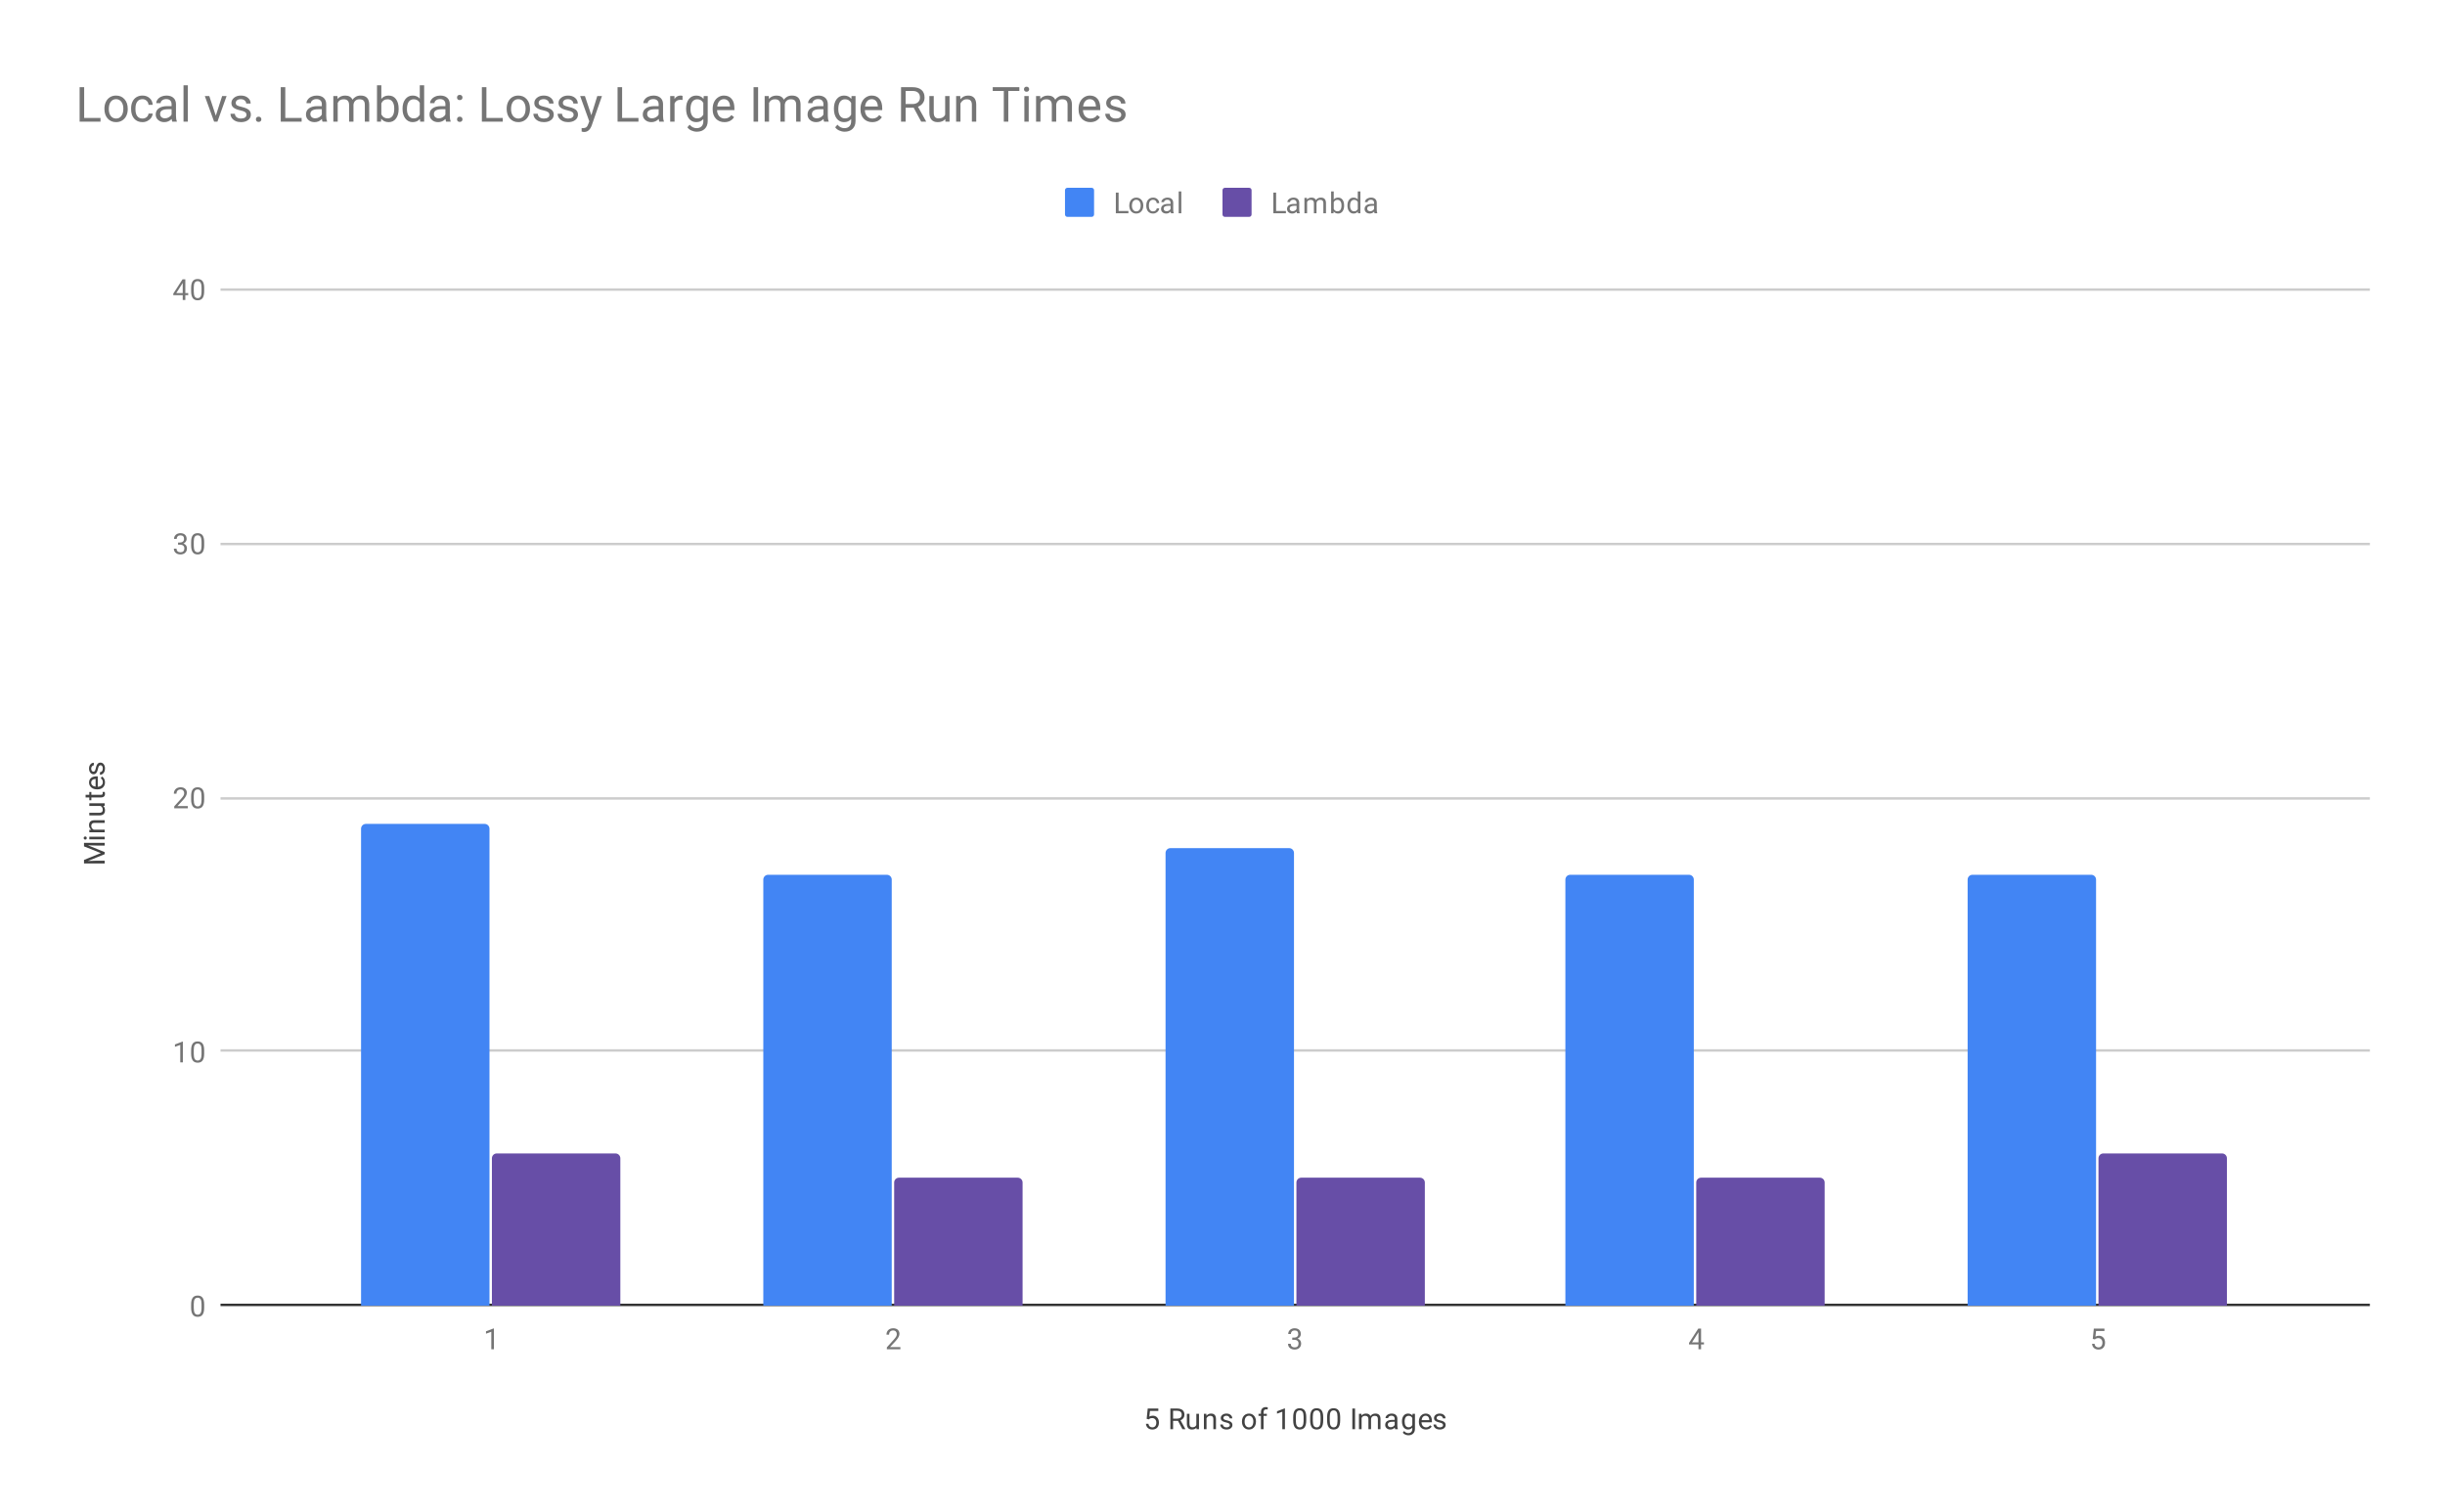 <?xml version="1.0"?>
<svg version="1.1" viewBox="0.0 0.0 1009.0 624.0" fill="none" stroke="none" stroke-linecap="square" stroke-miterlimit="10" width="1009" height="624" xmlns:xlink="http://www.w3.org/1999/xlink" xmlns="http://www.w3.org/2000/svg"><path fill="#ffffff" d="M0 0L1009.0 0L1009.0 624.0L0 624.0L0 0Z" fill-rule="nonzero"></path><path stroke="#333333" stroke-width="1.0" stroke-linecap="butt" d="M91.5 538.5L977.5 538.5" fill-rule="nonzero"></path><path stroke="#cccccc" stroke-width="1.0" stroke-linecap="butt" d="M91.5 433.5L977.5 433.5" fill-rule="nonzero"></path><path stroke="#cccccc" stroke-width="1.0" stroke-linecap="butt" d="M91.5 329.5L977.5 329.5" fill-rule="nonzero"></path><path stroke="#cccccc" stroke-width="1.0" stroke-linecap="butt" d="M91.5 224.5L977.5 224.5" fill-rule="nonzero"></path><path stroke="#cccccc" stroke-width="1.0" stroke-linecap="butt" d="M91.5 119.5L977.5 119.5" fill-rule="nonzero"></path><clipPath id="id_0"><path d="M91.2 119.3L977.8 119.3L977.8 538.8L91.2 538.8L91.2 119.3Z" clip-rule="nonzero"></path></clipPath><path stroke="#000000" stroke-width="0.0" stroke-linecap="butt" stroke-opacity="0.0" clip-path="url(#id_0)" d="M202.0 539.0L149.0 539.0L149.0 342.0C149.0 340.895 149.895 340.0 151.0 340.0L200.0 340.0C201.105 340.0 202.0 340.895 202.0 342.0Z" fill-rule="nonzero"></path><path fill="#4285f4" clip-path="url(#id_0)" d="M202.0 539.0L149.0 539.0L149.0 342.0C149.0 340.895 149.895 340.0 151.0 340.0L200.0 340.0C201.105 340.0 202.0 340.895 202.0 342.0Z" fill-rule="nonzero"></path><path stroke="#000000" stroke-width="0.0" stroke-linecap="butt" stroke-opacity="0.0" clip-path="url(#id_0)" d="M368.0 539.0L315.0 539.0L315.0 363.0C315.0 361.895 315.895 361.0 317.0 361.0L366.0 361.0C367.105 361.0 368.0 361.895 368.0 363.0Z" fill-rule="nonzero"></path><path fill="#4285f4" clip-path="url(#id_0)" d="M368.0 539.0L315.0 539.0L315.0 363.0C315.0 361.895 315.895 361.0 317.0 361.0L366.0 361.0C367.105 361.0 368.0 361.895 368.0 363.0Z" fill-rule="nonzero"></path><path stroke="#000000" stroke-width="0.0" stroke-linecap="butt" stroke-opacity="0.0" clip-path="url(#id_0)" d="M534.0 539.0L481.0 539.0L481.0 352.0C481.0 350.895 481.895 350.0 483.0 350.0L532.0 350.0C533.105 350.0 534.0 350.895 534.0 352.0Z" fill-rule="nonzero"></path><path fill="#4285f4" clip-path="url(#id_0)" d="M534.0 539.0L481.0 539.0L481.0 352.0C481.0 350.895 481.895 350.0 483.0 350.0L532.0 350.0C533.105 350.0 534.0 350.895 534.0 352.0Z" fill-rule="nonzero"></path><path stroke="#000000" stroke-width="0.0" stroke-linecap="butt" stroke-opacity="0.0" clip-path="url(#id_0)" d="M699.0 539.0L646.0 539.0L646.0 363.0C646.0 361.895 646.895 361.0 648.0 361.0L697.0 361.0C698.105 361.0 699.0 361.895 699.0 363.0Z" fill-rule="nonzero"></path><path fill="#4285f4" clip-path="url(#id_0)" d="M699.0 539.0L646.0 539.0L646.0 363.0C646.0 361.895 646.895 361.0 648.0 361.0L697.0 361.0C698.105 361.0 699.0 361.895 699.0 363.0Z" fill-rule="nonzero"></path><path stroke="#000000" stroke-width="0.0" stroke-linecap="butt" stroke-opacity="0.0" clip-path="url(#id_0)" d="M865.0 539.0L812.0 539.0L812.0 363.0C812.0 361.895 812.895 361.0 814.0 361.0L863.0 361.0C864.105 361.0 865.0 361.895 865.0 363.0Z" fill-rule="nonzero"></path><path fill="#4285f4" clip-path="url(#id_0)" d="M865.0 539.0L812.0 539.0L812.0 363.0C812.0 361.895 812.895 361.0 814.0 361.0L863.0 361.0C864.105 361.0 865.0 361.895 865.0 363.0Z" fill-rule="nonzero"></path><path stroke="#000000" stroke-width="0.0" stroke-linecap="butt" stroke-opacity="0.0" clip-path="url(#id_0)" d="M256.0 539.0L203.0 539.0L203.0 478.0C203.0 476.895 203.895 476.0 205.0 476.0L254.0 476.0C255.105 476.0 256.0 476.895 256.0 478.0Z" fill-rule="nonzero"></path><path fill="#674ea7" clip-path="url(#id_0)" d="M256.0 539.0L203.0 539.0L203.0 478.0C203.0 476.895 203.895 476.0 205.0 476.0L254.0 476.0C255.105 476.0 256.0 476.895 256.0 478.0Z" fill-rule="nonzero"></path><path stroke="#000000" stroke-width="0.0" stroke-linecap="butt" stroke-opacity="0.0" clip-path="url(#id_0)" d="M422.0 539.0L369.0 539.0L369.0 488.0C369.0 486.895 369.895 486.0 371.0 486.0L420.0 486.0C421.105 486.0 422.0 486.895 422.0 488.0Z" fill-rule="nonzero"></path><path fill="#674ea7" clip-path="url(#id_0)" d="M422.0 539.0L369.0 539.0L369.0 488.0C369.0 486.895 369.895 486.0 371.0 486.0L420.0 486.0C421.105 486.0 422.0 486.895 422.0 488.0Z" fill-rule="nonzero"></path><path stroke="#000000" stroke-width="0.0" stroke-linecap="butt" stroke-opacity="0.0" clip-path="url(#id_0)" d="M588.0 539.0L535.0 539.0L535.0 488.0C535.0 486.895 535.895 486.0 537.0 486.0L586.0 486.0C587.105 486.0 588.0 486.895 588.0 488.0Z" fill-rule="nonzero"></path><path fill="#674ea7" clip-path="url(#id_0)" d="M588.0 539.0L535.0 539.0L535.0 488.0C535.0 486.895 535.895 486.0 537.0 486.0L586.0 486.0C587.105 486.0 588.0 486.895 588.0 488.0Z" fill-rule="nonzero"></path><path stroke="#000000" stroke-width="0.0" stroke-linecap="butt" stroke-opacity="0.0" clip-path="url(#id_0)" d="M753.0 539.0L700.0 539.0L700.0 488.0C700.0 486.895 700.895 486.0 702.0 486.0L751.0 486.0C752.105 486.0 753.0 486.895 753.0 488.0Z" fill-rule="nonzero"></path><path fill="#674ea7" clip-path="url(#id_0)" d="M753.0 539.0L700.0 539.0L700.0 488.0C700.0 486.895 700.895 486.0 702.0 486.0L751.0 486.0C752.105 486.0 753.0 486.895 753.0 488.0Z" fill-rule="nonzero"></path><path stroke="#000000" stroke-width="0.0" stroke-linecap="butt" stroke-opacity="0.0" clip-path="url(#id_0)" d="M919.0 539.0L866.0 539.0L866.0 478.0C866.0 476.895 866.895 476.0 868.0 476.0L917.0 476.0C918.105 476.0 919.0 476.895 919.0 478.0Z" fill-rule="nonzero"></path><path fill="#674ea7" clip-path="url(#id_0)" d="M919.0 539.0L866.0 539.0L866.0 478.0C866.0 476.895 866.895 476.0 868.0 476.0L917.0 476.0C918.105 476.0 919.0 476.895 919.0 478.0Z" fill-rule="nonzero"></path><path fill="#424242" d="M473.203 585.519L473.641 581.269L478.016 581.269L478.016 582.269L474.562 582.269L474.297 584.597Q474.938 584.222 475.734 584.222Q476.891 584.222 477.578 585.003Q478.266 585.769 478.266 587.081Q478.266 588.394 477.547 589.159Q476.844 589.925 475.562 589.925Q474.438 589.925 473.719 589.3Q473.0 588.659 472.906 587.55L473.922 587.55Q474.031 588.284 474.453 588.659Q474.875 589.034 475.562 589.034Q476.312 589.034 476.75 588.519Q477.188 588.003 477.188 587.097Q477.188 586.237 476.719 585.722Q476.25 585.206 475.469 585.206Q474.766 585.206 474.359 585.503L474.078 585.737L473.203 585.519ZM486.125 586.347L484.109 586.347L484.109 589.8L482.984 589.8L482.984 581.269L485.812 581.269Q487.25 581.269 488.016 581.925Q488.797 582.581 488.797 583.831Q488.797 584.628 488.359 585.222Q487.938 585.816 487.172 586.112L489.172 589.722L489.172 589.8L487.969 589.8L486.125 586.347ZM484.109 585.425L485.844 585.425Q486.688 585.425 487.172 585.003Q487.672 584.566 487.672 583.831Q487.672 583.05 487.203 582.628Q486.734 582.206 485.844 582.191L484.109 582.191L484.109 585.425ZM493.734 589.175Q493.109 589.925 491.875 589.925Q490.859 589.925 490.328 589.331Q489.797 588.737 489.797 587.581L489.797 583.456L490.875 583.456L490.875 587.55Q490.875 589.003 492.047 589.003Q493.297 589.003 493.703 588.066L493.703 583.456L494.797 583.456L494.797 589.8L493.766 589.8L493.734 589.175ZM497.844 583.456L497.875 584.253Q498.609 583.347 499.781 583.347Q501.797 583.347 501.812 585.612L501.812 589.8L500.719 589.8L500.719 585.597Q500.719 584.925 500.406 584.597Q500.109 584.269 499.453 584.269Q498.922 584.269 498.516 584.55Q498.125 584.831 497.906 585.284L497.906 589.8L496.828 589.8L496.828 583.456L497.844 583.456ZM507.516 588.112Q507.516 587.675 507.172 587.441Q506.844 587.191 506.016 587.019Q505.203 586.847 504.719 586.597Q504.234 586.347 504.0 586.019Q503.781 585.675 503.781 585.206Q503.781 584.425 504.438 583.894Q505.094 583.347 506.125 583.347Q507.203 583.347 507.859 583.909Q508.531 584.456 508.531 585.316L507.453 585.316Q507.453 584.878 507.062 584.566Q506.688 584.237 506.125 584.237Q505.531 584.237 505.188 584.503Q504.859 584.753 504.859 585.159Q504.859 585.55 505.172 585.753Q505.484 585.956 506.297 586.144Q507.109 586.316 507.609 586.566Q508.109 586.816 508.344 587.175Q508.594 587.534 508.594 588.034Q508.594 588.894 507.906 589.409Q507.234 589.925 506.156 589.925Q505.391 589.925 504.797 589.659Q504.219 589.378 503.891 588.894Q503.562 588.409 503.562 587.847L504.641 587.847Q504.672 588.394 505.078 588.722Q505.484 589.034 506.156 589.034Q506.766 589.034 507.141 588.784Q507.516 588.534 507.516 588.112ZM512.531 586.566Q512.531 585.644 512.891 584.894Q513.266 584.144 513.922 583.753Q514.578 583.347 515.406 583.347Q516.703 583.347 517.5 584.237Q518.312 585.128 518.312 586.628L518.312 586.706Q518.312 587.628 517.953 588.362Q517.594 589.097 516.938 589.519Q516.281 589.925 515.422 589.925Q514.141 589.925 513.328 589.034Q512.531 588.128 512.531 586.644L512.531 586.566ZM513.625 586.706Q513.625 587.753 514.109 588.394Q514.609 589.034 515.422 589.034Q516.25 589.034 516.734 588.394Q517.219 587.737 517.219 586.566Q517.219 585.534 516.719 584.894Q516.234 584.237 515.406 584.237Q514.609 584.237 514.109 584.878Q513.625 585.503 513.625 586.706ZM520.359 589.8L520.359 584.3L519.359 584.3L519.359 583.456L520.359 583.456L520.359 582.816Q520.359 581.784 520.891 581.237Q521.438 580.675 522.438 580.675Q522.812 580.675 523.188 580.769L523.125 581.659Q522.844 581.597 522.547 581.597Q522.016 581.597 521.719 581.909Q521.438 582.222 521.438 582.784L521.438 583.456L522.797 583.456L522.797 584.3L521.438 584.3L521.438 589.8L520.359 589.8ZM530.266 589.8L529.188 589.8L529.188 582.581L527.0 583.378L527.0 582.394L530.109 581.222L530.266 581.222L530.266 589.8ZM539.062 586.159Q539.062 588.066 538.406 589.003Q537.766 589.925 536.375 589.925Q535.016 589.925 534.359 589.019Q533.703 588.112 533.672 586.3L533.672 584.862Q533.672 582.972 534.312 582.066Q534.969 581.144 536.359 581.144Q537.734 581.144 538.391 582.034Q539.047 582.909 539.062 584.753L539.062 586.159ZM537.969 584.675Q537.969 583.3 537.578 582.675Q537.203 582.034 536.359 582.034Q535.531 582.034 535.141 582.675Q534.766 583.3 534.766 584.597L534.766 586.331Q534.766 587.706 535.156 588.378Q535.562 589.034 536.375 589.034Q537.172 589.034 537.562 588.409Q537.953 587.784 537.969 586.456L537.969 584.675ZM546.062 586.159Q546.062 588.066 545.406 589.003Q544.766 589.925 543.375 589.925Q542.016 589.925 541.359 589.019Q540.703 588.112 540.672 586.3L540.672 584.862Q540.672 582.972 541.312 582.066Q541.969 581.144 543.359 581.144Q544.734 581.144 545.391 582.034Q546.047 582.909 546.062 584.753L546.062 586.159ZM544.969 584.675Q544.969 583.3 544.578 582.675Q544.203 582.034 543.359 582.034Q542.531 582.034 542.141 582.675Q541.766 583.3 541.766 584.597L541.766 586.331Q541.766 587.706 542.156 588.378Q542.562 589.034 543.375 589.034Q544.172 589.034 544.562 588.409Q544.953 587.784 544.969 586.456L544.969 584.675ZM553.062 586.159Q553.062 588.066 552.406 589.003Q551.766 589.925 550.375 589.925Q549.016 589.925 548.359 589.019Q547.703 588.112 547.672 586.3L547.672 584.862Q547.672 582.972 548.312 582.066Q548.969 581.144 550.359 581.144Q551.734 581.144 552.391 582.034Q553.047 582.909 553.062 584.753L553.062 586.159ZM551.969 584.675Q551.969 583.3 551.578 582.675Q551.203 582.034 550.359 582.034Q549.531 582.034 549.141 582.675Q548.766 583.3 548.766 584.597L548.766 586.331Q548.766 587.706 549.156 588.378Q549.562 589.034 550.375 589.034Q551.172 589.034 551.562 588.409Q551.953 587.784 551.969 586.456L551.969 584.675ZM559.203 589.8L558.078 589.8L558.078 581.269L559.203 581.269L559.203 589.8ZM561.844 583.456L561.875 584.159Q562.562 583.347 563.75 583.347Q565.078 583.347 565.562 584.362Q565.875 583.909 566.375 583.628Q566.891 583.347 567.578 583.347Q569.672 583.347 569.703 585.55L569.703 589.8L568.625 589.8L568.625 585.612Q568.625 584.941 568.312 584.612Q568.0 584.269 567.266 584.269Q566.656 584.269 566.25 584.628Q565.859 584.987 565.797 585.597L565.797 589.8L564.719 589.8L564.719 585.644Q564.719 584.269 563.359 584.269Q562.297 584.269 561.906 585.175L561.906 589.8L560.812 589.8L560.812 583.456L561.844 583.456ZM575.734 589.8Q575.641 589.612 575.578 589.128Q574.828 589.925 573.781 589.925Q572.844 589.925 572.234 589.394Q571.641 588.862 571.641 588.034Q571.641 587.05 572.391 586.503Q573.141 585.956 574.516 585.956L575.562 585.956L575.562 585.456Q575.562 584.894 575.219 584.566Q574.891 584.222 574.219 584.222Q573.641 584.222 573.25 584.519Q572.859 584.8 572.859 585.222L571.766 585.222Q571.766 584.737 572.094 584.3Q572.438 583.862 573.016 583.612Q573.594 583.347 574.281 583.347Q575.391 583.347 576.0 583.894Q576.625 584.441 576.656 585.394L576.656 588.316Q576.656 589.191 576.875 589.706L576.875 589.8L575.734 589.8ZM573.938 588.972Q574.453 588.972 574.906 588.706Q575.359 588.441 575.562 588.019L575.562 586.722L574.719 586.722Q572.719 586.722 572.719 587.894Q572.719 588.394 573.062 588.691Q573.406 588.972 573.938 588.972ZM578.562 586.581Q578.562 585.097 579.25 584.222Q579.938 583.347 581.062 583.347Q582.219 583.347 582.875 584.159L582.922 583.456L583.922 583.456L583.922 589.644Q583.922 590.878 583.188 591.581Q582.453 592.3 581.234 592.3Q580.547 592.3 579.891 592.003Q579.234 591.706 578.891 591.206L579.453 590.55Q580.141 591.409 581.156 591.409Q581.938 591.409 582.375 590.956Q582.828 590.519 582.828 589.706L582.828 589.159Q582.172 589.925 581.047 589.925Q579.938 589.925 579.25 589.034Q578.562 588.128 578.562 586.581ZM579.656 586.706Q579.656 587.769 580.094 588.394Q580.531 589.003 581.328 589.003Q582.344 589.003 582.828 588.066L582.828 585.175Q582.328 584.269 581.328 584.269Q580.547 584.269 580.094 584.878Q579.656 585.487 579.656 586.706ZM588.453 589.925Q587.156 589.925 586.344 589.081Q585.547 588.222 585.547 586.8L585.547 586.612Q585.547 585.659 585.906 584.925Q586.266 584.175 586.906 583.769Q587.562 583.347 588.312 583.347Q589.547 583.347 590.234 584.159Q590.922 584.972 590.922 586.487L590.922 586.941L586.625 586.941Q586.656 587.878 587.172 588.456Q587.703 589.034 588.516 589.034Q589.078 589.034 589.469 588.8Q589.875 588.566 590.188 588.175L590.844 588.691Q590.047 589.925 588.453 589.925ZM588.312 584.237Q587.656 584.237 587.203 584.722Q586.766 585.191 586.672 586.05L589.844 586.05L589.844 585.972Q589.797 585.144 589.391 584.691Q589.0 584.237 588.312 584.237ZM595.516 588.112Q595.516 587.675 595.172 587.441Q594.844 587.191 594.016 587.019Q593.203 586.847 592.719 586.597Q592.234 586.347 592.0 586.019Q591.781 585.675 591.781 585.206Q591.781 584.425 592.438 583.894Q593.094 583.347 594.125 583.347Q595.203 583.347 595.859 583.909Q596.531 584.456 596.531 585.316L595.453 585.316Q595.453 584.878 595.062 584.566Q594.688 584.237 594.125 584.237Q593.531 584.237 593.188 584.503Q592.859 584.753 592.859 585.159Q592.859 585.55 593.172 585.753Q593.484 585.956 594.297 586.144Q595.109 586.316 595.609 586.566Q596.109 586.816 596.344 587.175Q596.594 587.534 596.594 588.034Q596.594 588.894 595.906 589.409Q595.234 589.925 594.156 589.925Q593.391 589.925 592.797 589.659Q592.219 589.378 591.891 588.894Q591.562 588.409 591.562 587.847L592.641 587.847Q592.672 588.394 593.078 588.722Q593.484 589.034 594.156 589.034Q594.766 589.034 595.141 588.784Q595.516 588.534 595.516 588.112Z" fill-rule="nonzero"></path><path fill="#424242" d="M34.669 354.863L41.622 352.066L34.669 349.284L34.669 347.816L43.2 347.816L43.2 348.941L39.872 348.941L36.294 348.831L43.2 351.644L43.2 352.503L36.309 355.3L39.872 355.191L43.2 355.191L43.2 356.316L34.669 356.316L34.669 354.863ZM43.2 345.3L43.2 346.378L36.856 346.378L36.856 345.3L43.2 345.3ZM35.184 346.472Q34.919 346.472 34.731 346.316Q34.544 346.144 34.544 345.831Q34.544 345.519 34.731 345.363Q34.919 345.191 35.184 345.191Q35.434 345.191 35.622 345.363Q35.794 345.519 35.794 345.831Q35.794 346.144 35.622 346.316Q35.434 346.472 35.184 346.472ZM36.856 342.456L37.653 342.425Q36.747 341.691 36.747 340.519Q36.747 338.503 39.012 338.488L43.2 338.488L43.2 339.581L38.997 339.581Q38.325 339.581 37.997 339.894Q37.669 340.191 37.669 340.847Q37.669 341.378 37.95 341.784Q38.231 342.175 38.684 342.394L43.2 342.394L43.2 343.472L36.856 343.472L36.856 342.456ZM42.575 332.566Q43.325 333.191 43.325 334.425Q43.325 335.441 42.731 335.972Q42.137 336.503 40.981 336.503L36.856 336.503L36.856 335.425L40.95 335.425Q42.403 335.425 42.403 334.253Q42.403 333.003 41.466 332.597L36.856 332.597L36.856 331.503L43.2 331.503L43.2 332.534L42.575 332.566ZM35.325 328.003L36.856 328.003L36.856 326.831L37.7 326.831L37.7 328.003L41.622 328.003Q42.012 328.003 42.2 327.847Q42.387 327.691 42.387 327.316Q42.387 327.128 42.325 326.8L43.2 326.8Q43.325 327.222 43.325 327.628Q43.325 328.347 42.887 328.722Q42.434 329.097 41.622 329.097L37.7 329.097L37.7 330.253L36.856 330.253L36.856 329.097L35.325 329.097L35.325 328.003ZM43.325 322.847Q43.325 324.144 42.481 324.956Q41.622 325.753 40.2 325.753L40.012 325.753Q39.059 325.753 38.325 325.394Q37.575 325.034 37.169 324.394Q36.747 323.738 36.747 322.988Q36.747 321.753 37.559 321.066Q38.372 320.378 39.887 320.378L40.341 320.378L40.341 324.675Q41.278 324.644 41.856 324.128Q42.434 323.597 42.434 322.784Q42.434 322.222 42.2 321.831Q41.966 321.425 41.575 321.113L42.091 320.456Q43.325 321.253 43.325 322.847ZM37.637 322.988Q37.637 323.644 38.122 324.097Q38.591 324.534 39.45 324.628L39.45 321.456L39.372 321.456Q38.544 321.503 38.091 321.909Q37.637 322.3 37.637 322.988ZM41.512 315.784Q41.075 315.784 40.841 316.128Q40.591 316.456 40.419 317.284Q40.247 318.097 39.997 318.581Q39.747 319.066 39.419 319.3Q39.075 319.519 38.606 319.519Q37.825 319.519 37.294 318.863Q36.747 318.206 36.747 317.175Q36.747 316.097 37.309 315.441Q37.856 314.769 38.716 314.769L38.716 315.847Q38.278 315.847 37.966 316.238Q37.637 316.613 37.637 317.175Q37.637 317.769 37.903 318.113Q38.153 318.441 38.559 318.441Q38.95 318.441 39.153 318.128Q39.356 317.816 39.544 317.003Q39.716 316.191 39.966 315.691Q40.216 315.191 40.575 314.956Q40.934 314.706 41.434 314.706Q42.294 314.706 42.809 315.394Q43.325 316.066 43.325 317.144Q43.325 317.909 43.059 318.503Q42.778 319.081 42.294 319.409Q41.809 319.738 41.247 319.738L41.247 318.659Q41.794 318.628 42.122 318.222Q42.434 317.816 42.434 317.144Q42.434 316.534 42.184 316.159Q41.934 315.784 41.512 315.784Z" fill-rule="nonzero"></path><path fill="#757575" d="M84.263 539.659Q84.263 541.566 83.606 542.503Q82.966 543.425 81.575 543.425Q80.216 543.425 79.559 542.519Q78.903 541.612 78.872 539.8L78.872 538.362Q78.872 536.472 79.513 535.566Q80.169 534.644 81.559 534.644Q82.934 534.644 83.591 535.534Q84.247 536.409 84.263 538.253L84.263 539.659ZM83.169 538.175Q83.169 536.8 82.778 536.175Q82.403 535.534 81.559 535.534Q80.731 535.534 80.341 536.175Q79.966 536.8 79.966 538.097L79.966 539.831Q79.966 541.206 80.356 541.878Q80.763 542.534 81.575 542.534Q82.372 542.534 82.763 541.909Q83.153 541.284 83.169 539.956L83.169 538.175Z" fill-rule="nonzero"></path><path fill="#757575" d="M75.466 438.425L74.388 438.425L74.388 431.206L72.2 432.003L72.2 431.019L75.309 429.847L75.466 429.847L75.466 438.425ZM84.263 434.784Q84.263 436.691 83.606 437.628Q82.966 438.55 81.575 438.55Q80.216 438.55 79.559 437.644Q78.903 436.738 78.872 434.925L78.872 433.488Q78.872 431.597 79.513 430.691Q80.169 429.769 81.559 429.769Q82.934 429.769 83.591 430.659Q84.247 431.534 84.263 433.378L84.263 434.784ZM83.169 433.3Q83.169 431.925 82.778 431.3Q82.403 430.659 81.559 430.659Q80.731 430.659 80.341 431.3Q79.966 431.925 79.966 433.222L79.966 434.956Q79.966 436.331 80.356 437.003Q80.763 437.659 81.575 437.659Q82.372 437.659 82.763 437.034Q83.153 436.409 83.169 435.081L83.169 433.3Z" fill-rule="nonzero"></path><path fill="#757575" d="M77.497 333.55L71.903 333.55L71.903 332.769L74.856 329.488Q75.513 328.738 75.763 328.284Q76.013 327.816 76.013 327.316Q76.013 326.644 75.606 326.222Q75.216 325.784 74.528 325.784Q73.731 325.784 73.278 326.253Q72.825 326.706 72.825 327.534L71.747 327.534Q71.747 326.347 72.497 325.628Q73.263 324.894 74.528 324.894Q75.731 324.894 76.419 325.519Q77.106 326.144 77.106 327.191Q77.106 328.441 75.497 330.191L73.216 332.659L77.497 332.659L77.497 333.55ZM84.263 329.909Q84.263 331.816 83.606 332.753Q82.966 333.675 81.575 333.675Q80.216 333.675 79.559 332.769Q78.903 331.863 78.872 330.05L78.872 328.613Q78.872 326.722 79.513 325.816Q80.169 324.894 81.559 324.894Q82.934 324.894 83.591 325.784Q84.247 326.659 84.263 328.503L84.263 329.909ZM83.169 328.425Q83.169 327.05 82.778 326.425Q82.403 325.784 81.559 325.784Q80.731 325.784 80.341 326.425Q79.966 327.05 79.966 328.347L79.966 330.081Q79.966 331.456 80.356 332.128Q80.763 332.784 81.575 332.784Q82.372 332.784 82.763 332.159Q83.153 331.534 83.169 330.206L83.169 328.425Z" fill-rule="nonzero"></path><path fill="#757575" d="M73.481 223.878L74.294 223.878Q75.075 223.863 75.513 223.472Q75.95 223.081 75.95 222.409Q75.95 220.909 74.45 220.909Q73.747 220.909 73.325 221.316Q72.919 221.722 72.919 222.378L71.825 222.378Q71.825 221.363 72.559 220.691Q73.309 220.019 74.45 220.019Q75.653 220.019 76.341 220.659Q77.028 221.3 77.028 222.441Q77.028 223.003 76.669 223.519Q76.309 224.034 75.684 224.3Q76.388 224.519 76.763 225.034Q77.153 225.55 77.153 226.3Q77.153 227.441 76.403 228.128Q75.653 228.8 74.45 228.8Q73.263 228.8 72.497 228.144Q71.747 227.488 71.747 226.425L72.841 226.425Q72.841 227.097 73.278 227.503Q73.716 227.909 74.466 227.909Q75.247 227.909 75.653 227.503Q76.075 227.081 76.075 226.316Q76.075 225.581 75.622 225.191Q75.169 224.784 74.294 224.769L73.481 224.769L73.481 223.878ZM84.263 225.034Q84.263 226.941 83.606 227.878Q82.966 228.8 81.575 228.8Q80.216 228.8 79.559 227.894Q78.903 226.988 78.872 225.175L78.872 223.738Q78.872 221.847 79.513 220.941Q80.169 220.019 81.559 220.019Q82.934 220.019 83.591 220.909Q84.247 221.784 84.263 223.628L84.263 225.034ZM83.169 223.55Q83.169 222.175 82.778 221.55Q82.403 220.909 81.559 220.909Q80.731 220.909 80.341 221.55Q79.966 222.175 79.966 223.472L79.966 225.206Q79.966 226.581 80.356 227.253Q80.763 227.909 81.575 227.909Q82.372 227.909 82.763 227.284Q83.153 226.659 83.169 225.331L83.169 223.55Z" fill-rule="nonzero"></path><path fill="#757575" d="M76.481 120.941L77.669 120.941L77.669 121.816L76.481 121.816L76.481 123.8L75.403 123.8L75.403 121.816L71.513 121.816L71.513 121.175L75.325 115.269L76.481 115.269L76.481 120.941ZM72.747 120.941L75.403 120.941L75.403 116.753L75.263 116.987L72.747 120.941ZM84.263 120.159Q84.263 122.066 83.606 123.003Q82.966 123.925 81.575 123.925Q80.216 123.925 79.559 123.019Q78.903 122.112 78.872 120.3L78.872 118.862Q78.872 116.972 79.513 116.066Q80.169 115.144 81.559 115.144Q82.934 115.144 83.591 116.034Q84.247 116.909 84.263 118.753L84.263 120.159ZM83.169 118.675Q83.169 117.3 82.778 116.675Q82.403 116.034 81.559 116.034Q80.731 116.034 80.341 116.675Q79.966 117.3 79.966 118.597L79.966 120.331Q79.966 121.706 80.356 122.378Q80.763 123.034 81.575 123.034Q82.372 123.034 82.763 122.409Q83.153 121.784 83.169 120.456L83.169 118.675Z" fill-rule="nonzero"></path><path fill="#757575" d="M203.826 556.8L202.748 556.8L202.748 549.581L200.561 550.378L200.561 549.394L203.67 548.222L203.826 548.222L203.826 556.8Z" fill-rule="nonzero"></path><path fill="#757575" d="M371.577 556.8L365.983 556.8L365.983 556.019L368.937 552.737Q369.593 551.987 369.843 551.534Q370.093 551.066 370.093 550.566Q370.093 549.894 369.687 549.472Q369.296 549.034 368.608 549.034Q367.812 549.034 367.358 549.503Q366.905 549.956 366.905 550.784L365.827 550.784Q365.827 549.597 366.577 548.878Q367.343 548.144 368.608 548.144Q369.812 548.144 370.499 548.769Q371.187 549.394 371.187 550.441Q371.187 551.691 369.577 553.441L367.296 555.909L371.577 555.909L371.577 556.8Z" fill-rule="nonzero"></path><path fill="#757575" d="M533.281 552.003L534.094 552.003Q534.875 551.987 535.312 551.597Q535.75 551.206 535.75 550.534Q535.75 549.034 534.25 549.034Q533.547 549.034 533.125 549.441Q532.719 549.847 532.719 550.503L531.625 550.503Q531.625 549.487 532.359 548.816Q533.109 548.144 534.25 548.144Q535.453 548.144 536.141 548.784Q536.828 549.425 536.828 550.566Q536.828 551.128 536.469 551.644Q536.109 552.159 535.484 552.425Q536.188 552.644 536.562 553.159Q536.953 553.675 536.953 554.425Q536.953 555.566 536.203 556.253Q535.453 556.925 534.25 556.925Q533.062 556.925 532.297 556.269Q531.547 555.612 531.547 554.55L532.641 554.55Q532.641 555.222 533.078 555.628Q533.516 556.034 534.266 556.034Q535.047 556.034 535.453 555.628Q535.875 555.206 535.875 554.441Q535.875 553.706 535.422 553.316Q534.969 552.909 534.094 552.894L533.281 552.894L533.281 552.003Z" fill-rule="nonzero"></path><path fill="#757575" d="M702.001 553.941L703.188 553.941L703.188 554.816L702.001 554.816L702.001 556.8L700.923 556.8L700.923 554.816L697.032 554.816L697.032 554.175L700.845 548.269L702.001 548.269L702.001 553.941ZM698.266 553.941L700.923 553.941L700.923 549.753L700.782 549.987L698.266 553.941Z" fill-rule="nonzero"></path><path fill="#757575" d="M863.642 552.519L864.08 548.269L868.455 548.269L868.455 549.269L865.002 549.269L864.736 551.597Q865.377 551.222 866.174 551.222Q867.33 551.222 868.017 552.003Q868.705 552.769 868.705 554.081Q868.705 555.394 867.986 556.159Q867.283 556.925 866.002 556.925Q864.877 556.925 864.158 556.3Q863.439 555.659 863.346 554.55L864.361 554.55Q864.471 555.284 864.892 555.659Q865.314 556.034 866.002 556.034Q866.752 556.034 867.189 555.519Q867.627 555.003 867.627 554.097Q867.627 553.237 867.158 552.722Q866.689 552.206 865.908 552.206Q865.205 552.206 864.799 552.503L864.517 552.737L863.642 552.519Z" fill-rule="nonzero"></path><path fill="#4285f4" d="M439.5 78.5C439.5 77.948 439.948 77.5 440.5 77.5L450.5 77.5C451.052 77.5 451.5 77.948 451.5 78.5L451.5 88.5C451.5 89.052 451.052 89.5 450.5 89.5L440.5 89.5C439.948 89.5 439.5 89.052 439.5 88.5Z" fill-rule="nonzero"></path><path fill="#757575" d="M461.625 87.078L465.672 87.078L465.672 88.0L460.484 88.0L460.484 79.469L461.625 79.469L461.625 87.078ZM466.031 84.766Q466.031 83.844 466.391 83.094Q466.766 82.344 467.422 81.953Q468.078 81.547 468.906 81.547Q470.203 81.547 471.0 82.438Q471.812 83.328 471.812 84.828L471.812 84.906Q471.812 85.828 471.453 86.562Q471.094 87.297 470.438 87.719Q469.781 88.125 468.922 88.125Q467.641 88.125 466.828 87.234Q466.031 86.328 466.031 84.844L466.031 84.766ZM467.125 84.906Q467.125 85.953 467.609 86.594Q468.109 87.234 468.922 87.234Q469.75 87.234 470.234 86.594Q470.719 85.938 470.719 84.766Q470.719 83.734 470.219 83.094Q469.734 82.438 468.906 82.438Q468.109 82.438 467.609 83.078Q467.125 83.703 467.125 84.906ZM475.859 87.234Q476.438 87.234 476.875 86.891Q477.312 86.531 477.359 86.0L478.391 86.0Q478.359 86.547 478.0 87.047Q477.656 87.531 477.078 87.828Q476.516 88.125 475.859 88.125Q474.562 88.125 473.797 87.266Q473.047 86.391 473.047 84.891L473.047 84.703Q473.047 83.781 473.375 83.062Q473.719 82.344 474.344 81.953Q474.984 81.547 475.859 81.547Q476.922 81.547 477.625 82.188Q478.344 82.812 478.391 83.844L477.359 83.844Q477.312 83.219 476.891 82.828Q476.469 82.438 475.859 82.438Q475.031 82.438 474.578 83.031Q474.125 83.625 474.125 84.75L474.125 84.953Q474.125 86.047 474.578 86.641Q475.031 87.234 475.859 87.234ZM483.234 88.0Q483.141 87.812 483.078 87.328Q482.328 88.125 481.281 88.125Q480.344 88.125 479.734 87.594Q479.141 87.062 479.141 86.234Q479.141 85.25 479.891 84.703Q480.641 84.156 482.016 84.156L483.062 84.156L483.062 83.656Q483.062 83.094 482.719 82.766Q482.391 82.422 481.719 82.422Q481.141 82.422 480.75 82.719Q480.359 83.0 480.359 83.422L479.266 83.422Q479.266 82.938 479.594 82.5Q479.938 82.062 480.516 81.812Q481.094 81.547 481.781 81.547Q482.891 81.547 483.5 82.094Q484.125 82.641 484.156 83.594L484.156 86.516Q484.156 87.391 484.375 87.906L484.375 88.0L483.234 88.0ZM481.438 87.172Q481.953 87.172 482.406 86.906Q482.859 86.641 483.062 86.219L483.062 84.922L482.219 84.922Q480.219 84.922 480.219 86.094Q480.219 86.594 480.562 86.891Q480.906 87.172 481.438 87.172ZM487.5 88.0L486.422 88.0L486.422 79.0L487.5 79.0L487.5 88.0Z" fill-rule="nonzero"></path><path fill="#674ea7" d="M504.5 78.5C504.5 77.948 504.948 77.5 505.5 77.5L515.5 77.5C516.052 77.5 516.5 77.948 516.5 78.5L516.5 88.5C516.5 89.052 516.052 89.5 515.5 89.5L505.5 89.5C504.948 89.5 504.5 89.052 504.5 88.5Z" fill-rule="nonzero"></path><path fill="#757575" d="M526.625 87.078L530.672 87.078L530.672 88.0L525.484 88.0L525.484 79.469L526.625 79.469L526.625 87.078ZM535.234 88.0Q535.141 87.812 535.078 87.328Q534.328 88.125 533.281 88.125Q532.344 88.125 531.734 87.594Q531.141 87.062 531.141 86.234Q531.141 85.25 531.891 84.703Q532.641 84.156 534.016 84.156L535.062 84.156L535.062 83.656Q535.062 83.094 534.719 82.766Q534.391 82.422 533.719 82.422Q533.141 82.422 532.75 82.719Q532.359 83.0 532.359 83.422L531.266 83.422Q531.266 82.938 531.594 82.5Q531.938 82.062 532.516 81.812Q533.094 81.547 533.781 81.547Q534.891 81.547 535.5 82.094Q536.125 82.641 536.156 83.594L536.156 86.516Q536.156 87.391 536.375 87.906L536.375 88.0L535.234 88.0ZM533.438 87.172Q533.953 87.172 534.406 86.906Q534.859 86.641 535.062 86.219L535.062 84.922L534.219 84.922Q532.219 84.922 532.219 86.094Q532.219 86.594 532.562 86.891Q532.906 87.172 533.438 87.172ZM539.344 81.656L539.375 82.359Q540.062 81.547 541.25 81.547Q542.578 81.547 543.062 82.562Q543.375 82.109 543.875 81.828Q544.391 81.547 545.078 81.547Q547.172 81.547 547.203 83.75L547.203 88.0L546.125 88.0L546.125 83.812Q546.125 83.141 545.812 82.812Q545.5 82.469 544.766 82.469Q544.156 82.469 543.75 82.828Q543.359 83.188 543.297 83.797L543.297 88.0L542.219 88.0L542.219 83.844Q542.219 82.469 540.859 82.469Q539.797 82.469 539.406 83.375L539.406 88.0L538.312 88.0L538.312 81.656L539.344 81.656ZM554.688 84.906Q554.688 86.359 554.016 87.25Q553.359 88.125 552.234 88.125Q551.031 88.125 550.375 87.266L550.312 88.0L549.328 88.0L549.328 79.0L550.406 79.0L550.406 82.359Q551.062 81.547 552.219 81.547Q553.375 81.547 554.031 82.422Q554.688 83.281 554.688 84.812L554.688 84.906ZM553.609 84.781Q553.609 83.672 553.172 83.078Q552.75 82.469 551.953 82.469Q550.875 82.469 550.406 83.453L550.406 86.203Q550.906 87.203 551.953 87.203Q552.734 87.203 553.172 86.594Q553.609 85.984 553.609 84.781ZM556.062 84.781Q556.062 83.312 556.75 82.438Q557.438 81.547 558.562 81.547Q559.672 81.547 560.328 82.297L560.328 79.0L561.406 79.0L561.406 88.0L560.406 88.0L560.359 87.312Q559.703 88.125 558.547 88.125Q557.453 88.125 556.75 87.219Q556.062 86.312 556.062 84.859L556.062 84.781ZM557.141 84.906Q557.141 85.984 557.578 86.594Q558.031 87.203 558.812 87.203Q559.844 87.203 560.328 86.266L560.328 83.359Q559.844 82.469 558.828 82.469Q558.031 82.469 557.578 83.078Q557.141 83.688 557.141 84.906ZM567.234 88.0Q567.141 87.812 567.078 87.328Q566.328 88.125 565.281 88.125Q564.344 88.125 563.734 87.594Q563.141 87.062 563.141 86.234Q563.141 85.25 563.891 84.703Q564.641 84.156 566.016 84.156L567.062 84.156L567.062 83.656Q567.062 83.094 566.719 82.766Q566.391 82.422 565.719 82.422Q565.141 82.422 564.75 82.719Q564.359 83.0 564.359 83.422L563.266 83.422Q563.266 82.938 563.594 82.5Q563.938 82.062 564.516 81.812Q565.094 81.547 565.781 81.547Q566.891 81.547 567.5 82.094Q568.125 82.641 568.156 83.594L568.156 86.516Q568.156 87.391 568.375 87.906L568.375 88.0L567.234 88.0ZM565.438 87.172Q565.953 87.172 566.406 86.906Q566.859 86.641 567.062 86.219L567.062 84.922L566.219 84.922Q564.219 84.922 564.219 86.094Q564.219 86.594 564.562 86.891Q564.906 87.172 565.438 87.172Z" fill-rule="nonzero"></path><path fill="#757575" d="M34.731 48.669L41.481 48.669L41.481 50.2L32.856 50.2L32.856 35.981L34.731 35.981L34.731 48.669ZM43.091 44.825Q43.091 43.263 43.7 42.028Q44.309 40.778 45.388 40.106Q46.481 39.434 47.888 39.434Q50.044 39.434 51.372 40.934Q52.716 42.419 52.716 44.903L52.716 45.028Q52.716 46.575 52.122 47.809Q51.528 49.028 50.419 49.716Q49.325 50.403 47.903 50.403Q45.763 50.403 44.419 48.903Q43.091 47.403 43.091 44.95L43.091 44.825ZM44.903 45.028Q44.903 46.794 45.716 47.856Q46.544 48.919 47.903 48.919Q49.278 48.919 50.091 47.841Q50.903 46.763 50.903 44.825Q50.903 43.075 50.075 41.997Q49.247 40.919 47.888 40.919Q46.544 40.919 45.716 41.981Q44.903 43.044 44.903 45.028ZM58.809 48.919Q59.778 48.919 60.497 48.341Q61.216 47.747 61.294 46.872L63.013 46.872Q62.95 47.778 62.372 48.606Q61.809 49.419 60.841 49.919Q59.888 50.403 58.809 50.403Q56.653 50.403 55.372 48.966Q54.106 47.513 54.106 45.013L54.106 44.716Q54.106 43.169 54.669 41.966Q55.231 40.763 56.294 40.106Q57.356 39.434 58.794 39.434Q60.575 39.434 61.747 40.497Q62.934 41.559 63.013 43.263L61.294 43.263Q61.216 42.247 60.513 41.591Q59.825 40.919 58.794 40.919Q57.419 40.919 56.653 41.919Q55.903 42.903 55.903 44.778L55.903 45.122Q55.903 46.95 56.653 47.934Q57.403 48.919 58.809 48.919ZM71.091 50.2Q70.934 49.888 70.841 49.091Q69.575 50.403 67.825 50.403Q66.263 50.403 65.263 49.513Q64.263 48.622 64.263 47.263Q64.263 45.622 65.513 44.716Q66.778 43.794 69.044 43.794L70.809 43.794L70.809 42.966Q70.809 42.013 70.231 41.45Q69.669 40.888 68.575 40.888Q67.606 40.888 66.95 41.388Q66.294 41.872 66.294 42.559L64.481 42.559Q64.481 41.778 65.044 41.044Q65.606 40.294 66.559 39.872Q67.528 39.434 68.684 39.434Q70.513 39.434 71.544 40.356Q72.575 41.263 72.622 42.872L72.622 47.731Q72.622 49.184 72.981 50.044L72.981 50.2L71.091 50.2ZM68.091 48.825Q68.95 48.825 69.7 48.388Q70.466 47.95 70.809 47.247L70.809 45.075L69.388 45.075Q66.075 45.075 66.075 47.013Q66.075 47.872 66.638 48.356Q67.2 48.825 68.091 48.825ZM77.528 50.2L75.731 50.2L75.731 35.2L77.528 35.2L77.528 50.2ZM89.059 47.747L91.669 39.638L93.513 39.638L89.731 50.2L88.356 50.2L84.528 39.638L86.372 39.638L89.059 47.747ZM101.716 47.403Q101.716 46.669 101.169 46.263Q100.622 45.856 99.247 45.559Q97.872 45.263 97.059 44.856Q96.263 44.45 95.872 43.888Q95.497 43.309 95.497 42.528Q95.497 41.231 96.591 40.341Q97.684 39.434 99.403 39.434Q101.2 39.434 102.309 40.372Q103.434 41.294 103.434 42.731L101.606 42.731Q101.606 41.997 100.981 41.466Q100.356 40.919 99.403 40.919Q98.403 40.919 97.841 41.356Q97.294 41.778 97.294 42.481Q97.294 43.122 97.809 43.466Q98.325 43.794 99.684 44.106Q101.044 44.403 101.872 44.825Q102.716 45.231 103.122 45.825Q103.528 46.419 103.528 47.263Q103.528 48.684 102.388 49.544Q101.263 50.403 99.45 50.403Q98.184 50.403 97.2 49.95Q96.231 49.497 95.669 48.7Q95.122 47.888 95.122 46.95L96.934 46.95Q96.981 47.856 97.653 48.388Q98.341 48.919 99.45 48.919Q100.481 48.919 101.091 48.513Q101.716 48.091 101.716 47.403ZM105.606 49.247Q105.606 48.778 105.888 48.466Q106.169 48.153 106.716 48.153Q107.278 48.153 107.559 48.466Q107.856 48.778 107.856 49.247Q107.856 49.7 107.559 50.013Q107.278 50.309 106.716 50.309Q106.169 50.309 105.888 50.013Q105.606 49.7 105.606 49.247ZM117.731 48.669L124.481 48.669L124.481 50.2L115.856 50.2L115.856 35.981L117.731 35.981L117.731 48.669ZM133.091 50.2Q132.934 49.888 132.841 49.091Q131.575 50.403 129.825 50.403Q128.262 50.403 127.263 49.513Q126.263 48.622 126.263 47.263Q126.263 45.622 127.513 44.716Q128.778 43.794 131.044 43.794L132.809 43.794L132.809 42.966Q132.809 42.013 132.231 41.45Q131.669 40.888 130.575 40.888Q129.606 40.888 128.95 41.388Q128.294 41.872 128.294 42.559L126.481 42.559Q126.481 41.778 127.044 41.044Q127.606 40.294 128.559 39.872Q129.528 39.434 130.684 39.434Q132.512 39.434 133.544 40.356Q134.575 41.263 134.622 42.872L134.622 47.731Q134.622 49.184 134.981 50.044L134.981 50.2L133.091 50.2ZM130.091 48.825Q130.95 48.825 131.7 48.388Q132.466 47.95 132.809 47.247L132.809 45.075L131.387 45.075Q128.075 45.075 128.075 47.013Q128.075 47.872 128.637 48.356Q129.2 48.825 130.091 48.825ZM139.262 39.638L139.309 40.809Q140.481 39.434 142.45 39.434Q144.669 39.434 145.466 41.138Q145.997 40.372 146.841 39.903Q147.684 39.434 148.841 39.434Q152.309 39.434 152.372 43.122L152.372 50.2L150.559 50.2L150.559 43.231Q150.559 42.091 150.044 41.528Q149.528 40.966 148.309 40.966Q147.309 40.966 146.637 41.575Q145.981 42.169 145.872 43.184L145.872 50.2L144.059 50.2L144.059 43.278Q144.059 40.966 141.794 40.966Q140.012 40.966 139.372 42.481L139.372 50.2L137.559 50.2L137.559 39.638L139.262 39.638ZM164.512 45.028Q164.512 47.45 163.403 48.934Q162.294 50.403 160.419 50.403Q158.403 50.403 157.309 48.981L157.231 50.2L155.575 50.2L155.575 35.2L157.372 35.2L157.372 40.794Q158.466 39.434 160.387 39.434Q162.309 39.434 163.403 40.888Q164.512 42.341 164.512 44.872L164.512 45.028ZM162.7 44.825Q162.7 42.981 161.981 41.981Q161.278 40.966 159.95 40.966Q158.153 40.966 157.372 42.638L157.372 47.2Q158.2 48.856 159.966 48.856Q161.262 48.856 161.981 47.856Q162.7 46.856 162.7 44.825ZM166.122 44.825Q166.122 42.403 167.278 40.919Q168.434 39.434 170.294 39.434Q172.153 39.434 173.231 40.7L173.231 35.2L175.044 35.2L175.044 50.2L173.387 50.2L173.294 49.059Q172.216 50.403 170.278 50.403Q168.45 50.403 167.278 48.903Q166.122 47.388 166.122 44.966L166.122 44.825ZM167.934 45.028Q167.934 46.825 168.669 47.841Q169.419 48.856 170.731 48.856Q172.45 48.856 173.231 47.325L173.231 42.466Q172.434 40.966 170.747 40.966Q169.419 40.966 168.669 41.997Q167.934 43.028 167.934 45.028ZM184.091 50.2Q183.934 49.888 183.841 49.091Q182.575 50.403 180.825 50.403Q179.262 50.403 178.262 49.513Q177.262 48.622 177.262 47.263Q177.262 45.622 178.512 44.716Q179.778 43.794 182.044 43.794L183.809 43.794L183.809 42.966Q183.809 42.013 183.231 41.45Q182.669 40.888 181.575 40.888Q180.606 40.888 179.95 41.388Q179.294 41.872 179.294 42.559L177.481 42.559Q177.481 41.778 178.044 41.044Q178.606 40.294 179.559 39.872Q180.528 39.434 181.684 39.434Q183.512 39.434 184.544 40.356Q185.575 41.263 185.622 42.872L185.622 47.731Q185.622 49.184 185.981 50.044L185.981 50.2L184.091 50.2ZM181.091 48.825Q181.95 48.825 182.7 48.388Q183.466 47.95 183.809 47.247L183.809 45.075L182.387 45.075Q179.075 45.075 179.075 47.013Q179.075 47.872 179.637 48.356Q180.2 48.825 181.091 48.825ZM188.606 49.247Q188.606 48.778 188.887 48.466Q189.169 48.153 189.716 48.153Q190.278 48.153 190.559 48.466Q190.856 48.778 190.856 49.247Q190.856 49.7 190.559 50.013Q190.278 50.309 189.716 50.309Q189.169 50.309 188.887 50.013Q188.606 49.7 188.606 49.247ZM188.606 40.247Q188.606 39.778 188.887 39.466Q189.169 39.153 189.716 39.153Q190.278 39.153 190.559 39.466Q190.856 39.778 190.856 40.247Q190.856 40.7 190.559 41.013Q190.278 41.309 189.716 41.309Q189.169 41.309 188.887 41.013Q188.606 40.7 188.606 40.247ZM200.731 48.669L207.481 48.669L207.481 50.2L198.856 50.2L198.856 35.981L200.731 35.981L200.731 48.669ZM209.091 44.825Q209.091 43.263 209.7 42.028Q210.309 40.778 211.387 40.106Q212.481 39.434 213.887 39.434Q216.044 39.434 217.372 40.934Q218.716 42.419 218.716 44.903L218.716 45.028Q218.716 46.575 218.122 47.809Q217.528 49.028 216.419 49.716Q215.325 50.403 213.903 50.403Q211.762 50.403 210.419 48.903Q209.091 47.403 209.091 44.95L209.091 44.825ZM210.903 45.028Q210.903 46.794 211.716 47.856Q212.544 48.919 213.903 48.919Q215.278 48.919 216.091 47.841Q216.903 46.763 216.903 44.825Q216.903 43.075 216.075 41.997Q215.247 40.919 213.887 40.919Q212.544 40.919 211.716 41.981Q210.903 43.044 210.903 45.028ZM226.716 47.403Q226.716 46.669 226.169 46.263Q225.622 45.856 224.247 45.559Q222.872 45.263 222.059 44.856Q221.262 44.45 220.872 43.888Q220.497 43.309 220.497 42.528Q220.497 41.231 221.591 40.341Q222.684 39.434 224.403 39.434Q226.2 39.434 227.309 40.372Q228.434 41.294 228.434 42.731L226.606 42.731Q226.606 41.997 225.981 41.466Q225.356 40.919 224.403 40.919Q223.403 40.919 222.841 41.356Q222.294 41.778 222.294 42.481Q222.294 43.122 222.809 43.466Q223.325 43.794 224.684 44.106Q226.044 44.403 226.872 44.825Q227.716 45.231 228.122 45.825Q228.528 46.419 228.528 47.263Q228.528 48.684 227.387 49.544Q226.262 50.403 224.45 50.403Q223.184 50.403 222.2 49.95Q221.231 49.497 220.669 48.7Q220.122 47.888 220.122 46.95L221.934 46.95Q221.981 47.856 222.653 48.388Q223.341 48.919 224.45 48.919Q225.481 48.919 226.091 48.513Q226.716 48.091 226.716 47.403ZM236.716 47.403Q236.716 46.669 236.169 46.263Q235.622 45.856 234.247 45.559Q232.872 45.263 232.059 44.856Q231.262 44.45 230.872 43.888Q230.497 43.309 230.497 42.528Q230.497 41.231 231.591 40.341Q232.684 39.434 234.403 39.434Q236.2 39.434 237.309 40.372Q238.434 41.294 238.434 42.731L236.606 42.731Q236.606 41.997 235.981 41.466Q235.356 40.919 234.403 40.919Q233.403 40.919 232.841 41.356Q232.294 41.778 232.294 42.481Q232.294 43.122 232.809 43.466Q233.325 43.794 234.684 44.106Q236.044 44.403 236.872 44.825Q237.716 45.231 238.122 45.825Q238.528 46.419 238.528 47.263Q238.528 48.684 237.387 49.544Q236.262 50.403 234.45 50.403Q233.184 50.403 232.2 49.95Q231.231 49.497 230.669 48.7Q230.122 47.888 230.122 46.95L231.934 46.95Q231.981 47.856 232.653 48.388Q233.341 48.919 234.45 48.919Q235.481 48.919 236.091 48.513Q236.716 48.091 236.716 47.403ZM244.028 47.559L246.481 39.638L248.419 39.638L244.169 51.825Q243.184 54.466 241.044 54.466L240.7 54.434L240.028 54.309L240.028 52.841L240.512 52.888Q241.434 52.888 241.934 52.513Q242.45 52.138 242.778 51.153L243.184 50.075L239.419 39.638L241.387 39.638L244.028 47.559ZM256.731 48.669L263.481 48.669L263.481 50.2L254.856 50.2L254.856 35.981L256.731 35.981L256.731 48.669ZM272.091 50.2Q271.934 49.888 271.841 49.091Q270.575 50.403 268.825 50.403Q267.262 50.403 266.262 49.513Q265.262 48.622 265.262 47.263Q265.262 45.622 266.512 44.716Q267.778 43.794 270.044 43.794L271.809 43.794L271.809 42.966Q271.809 42.013 271.231 41.45Q270.669 40.888 269.575 40.888Q268.606 40.888 267.95 41.388Q267.294 41.872 267.294 42.559L265.481 42.559Q265.481 41.778 266.044 41.044Q266.606 40.294 267.559 39.872Q268.528 39.434 269.684 39.434Q271.512 39.434 272.544 40.356Q273.575 41.263 273.622 42.872L273.622 47.731Q273.622 49.184 273.981 50.044L273.981 50.2L272.091 50.2ZM269.091 48.825Q269.95 48.825 270.7 48.388Q271.466 47.95 271.809 47.247L271.809 45.075L270.387 45.075Q267.075 45.075 267.075 47.013Q267.075 47.872 267.637 48.356Q268.2 48.825 269.091 48.825ZM281.669 41.247Q281.262 41.184 280.794 41.184Q279.012 41.184 278.372 42.7L278.372 50.2L276.575 50.2L276.575 39.638L278.325 39.638L278.356 40.856Q279.247 39.434 280.872 39.434Q281.403 39.434 281.669 39.575L281.669 41.247ZM283.137 44.825Q283.137 42.356 284.278 40.903Q285.419 39.434 287.309 39.434Q289.247 39.434 290.325 40.809L290.419 39.638L292.059 39.638L292.059 49.95Q292.059 51.997 290.841 53.169Q289.637 54.356 287.575 54.356Q286.434 54.356 285.341 53.872Q284.247 53.388 283.669 52.528L284.606 51.45Q285.778 52.888 287.45 52.888Q288.778 52.888 289.512 52.138Q290.247 51.403 290.247 50.059L290.247 49.138Q289.169 50.403 287.294 50.403Q285.434 50.403 284.278 48.903Q283.137 47.403 283.137 44.825ZM284.95 45.028Q284.95 46.825 285.684 47.841Q286.419 48.856 287.731 48.856Q289.45 48.856 290.247 47.309L290.247 42.481Q289.419 40.966 287.762 40.966Q286.434 40.966 285.684 41.997Q284.95 43.028 284.95 45.028ZM298.95 50.403Q296.809 50.403 295.45 48.997Q294.106 47.575 294.106 45.216L294.106 44.872Q294.106 43.309 294.7 42.075Q295.309 40.841 296.387 40.138Q297.466 39.434 298.731 39.434Q300.794 39.434 301.934 40.794Q303.075 42.153 303.075 44.684L303.075 45.434L295.919 45.434Q295.95 46.997 296.825 47.966Q297.7 48.919 299.044 48.919Q300.012 48.919 300.669 48.528Q301.341 48.138 301.841 47.497L302.934 48.356Q301.606 50.403 298.95 50.403ZM298.731 40.919Q297.637 40.919 296.887 41.716Q296.153 42.513 295.981 43.95L301.262 43.95L301.262 43.809Q301.184 42.434 300.512 41.684Q299.856 40.919 298.731 40.919ZM312.856 50.2L310.981 50.2L310.981 35.981L312.856 35.981L312.856 50.2ZM317.262 39.638L317.309 40.809Q318.481 39.434 320.45 39.434Q322.669 39.434 323.466 41.138Q323.997 40.372 324.841 39.903Q325.684 39.434 326.841 39.434Q330.309 39.434 330.372 43.122L330.372 50.2L328.559 50.2L328.559 43.231Q328.559 42.091 328.044 41.528Q327.528 40.966 326.309 40.966Q325.309 40.966 324.637 41.575Q323.981 42.169 323.872 43.184L323.872 50.2L322.059 50.2L322.059 43.278Q322.059 40.966 319.794 40.966Q318.012 40.966 317.372 42.481L317.372 50.2L315.559 50.2L315.559 39.638L317.262 39.638ZM340.091 50.2Q339.934 49.888 339.841 49.091Q338.575 50.403 336.825 50.403Q335.262 50.403 334.262 49.513Q333.262 48.622 333.262 47.263Q333.262 45.622 334.512 44.716Q335.778 43.794 338.044 43.794L339.809 43.794L339.809 42.966Q339.809 42.013 339.231 41.45Q338.669 40.888 337.575 40.888Q336.606 40.888 335.95 41.388Q335.294 41.872 335.294 42.559L333.481 42.559Q333.481 41.778 334.044 41.044Q334.606 40.294 335.559 39.872Q336.528 39.434 337.684 39.434Q339.512 39.434 340.544 40.356Q341.575 41.263 341.622 42.872L341.622 47.731Q341.622 49.184 341.981 50.044L341.981 50.2L340.091 50.2ZM337.091 48.825Q337.95 48.825 338.7 48.388Q339.466 47.95 339.809 47.247L339.809 45.075L338.387 45.075Q335.075 45.075 335.075 47.013Q335.075 47.872 335.637 48.356Q336.2 48.825 337.091 48.825ZM344.137 44.825Q344.137 42.356 345.278 40.903Q346.419 39.434 348.309 39.434Q350.247 39.434 351.325 40.809L351.419 39.638L353.059 39.638L353.059 49.95Q353.059 51.997 351.841 53.169Q350.637 54.356 348.575 54.356Q347.434 54.356 346.341 53.872Q345.247 53.388 344.669 52.528L345.606 51.45Q346.778 52.888 348.45 52.888Q349.778 52.888 350.512 52.138Q351.247 51.403 351.247 50.059L351.247 49.138Q350.169 50.403 348.294 50.403Q346.434 50.403 345.278 48.903Q344.137 47.403 344.137 44.825ZM345.95 45.028Q345.95 46.825 346.684 47.841Q347.419 48.856 348.731 48.856Q350.45 48.856 351.247 47.309L351.247 42.481Q350.419 40.966 348.762 40.966Q347.434 40.966 346.684 41.997Q345.95 43.028 345.95 45.028ZM359.95 50.403Q357.809 50.403 356.45 48.997Q355.106 47.575 355.106 45.216L355.106 44.872Q355.106 43.309 355.7 42.075Q356.309 40.841 357.387 40.138Q358.466 39.434 359.731 39.434Q361.794 39.434 362.934 40.794Q364.075 42.153 364.075 44.684L364.075 45.434L356.919 45.434Q356.95 46.997 357.825 47.966Q358.7 48.919 360.044 48.919Q361.012 48.919 361.669 48.528Q362.341 48.138 362.841 47.497L363.934 48.356Q362.606 50.403 359.95 50.403ZM359.731 40.919Q358.637 40.919 357.887 41.716Q357.153 42.513 356.981 43.95L362.262 43.95L362.262 43.809Q362.184 42.434 361.512 41.684Q360.856 40.919 359.731 40.919ZM377.059 44.45L373.731 44.45L373.731 50.2L371.841 50.2L371.841 35.981L376.544 35.981Q378.95 35.981 380.247 37.075Q381.544 38.169 381.544 40.263Q381.544 41.591 380.825 42.575Q380.106 43.559 378.825 44.044L382.169 50.075L382.169 50.2L380.153 50.2L377.059 44.45ZM373.731 42.919L376.606 42.919Q377.997 42.919 378.825 42.2Q379.653 41.466 379.653 40.263Q379.653 38.934 378.856 38.231Q378.075 37.528 376.591 37.528L373.731 37.528L373.731 42.919ZM390.091 49.153Q389.044 50.403 386.997 50.403Q385.309 50.403 384.419 49.419Q383.544 48.434 383.528 46.513L383.528 39.638L385.341 39.638L385.341 46.466Q385.341 48.856 387.294 48.856Q389.356 48.856 390.044 47.325L390.044 39.638L391.856 39.638L391.856 50.2L390.137 50.2L390.091 49.153ZM396.278 39.638L396.341 40.966Q397.544 39.434 399.497 39.434Q402.856 39.434 402.872 43.216L402.872 50.2L401.075 50.2L401.075 43.2Q401.059 42.059 400.544 41.513Q400.044 40.966 398.95 40.966Q398.075 40.966 397.403 41.434Q396.747 41.903 396.372 42.669L396.372 50.2L394.575 50.2L394.575 39.638L396.278 39.638ZM420.669 37.528L416.106 37.528L416.106 50.2L414.247 50.2L414.247 37.528L409.684 37.528L409.684 35.981L420.669 35.981L420.669 37.528ZM424.528 50.2L422.731 50.2L422.731 39.638L424.528 39.638L424.528 50.2ZM422.575 36.825Q422.575 36.388 422.841 36.091Q423.122 35.778 423.637 35.778Q424.169 35.778 424.434 36.091Q424.716 36.388 424.716 36.825Q424.716 37.263 424.434 37.559Q424.169 37.856 423.637 37.856Q423.122 37.856 422.841 37.559Q422.575 37.263 422.575 36.825ZM429.262 39.638L429.309 40.809Q430.481 39.434 432.45 39.434Q434.669 39.434 435.466 41.138Q435.997 40.372 436.841 39.903Q437.684 39.434 438.841 39.434Q442.309 39.434 442.372 43.122L442.372 50.2L440.559 50.2L440.559 43.231Q440.559 42.091 440.044 41.528Q439.528 40.966 438.309 40.966Q437.309 40.966 436.637 41.575Q435.981 42.169 435.872 43.184L435.872 50.2L434.059 50.2L434.059 43.278Q434.059 40.966 431.794 40.966Q430.012 40.966 429.372 42.481L429.372 50.2L427.559 50.2L427.559 39.638L429.262 39.638ZM449.95 50.403Q447.809 50.403 446.45 48.997Q445.106 47.575 445.106 45.216L445.106 44.872Q445.106 43.309 445.7 42.075Q446.309 40.841 447.387 40.138Q448.466 39.434 449.731 39.434Q451.794 39.434 452.934 40.794Q454.075 42.153 454.075 44.684L454.075 45.434L446.919 45.434Q446.95 46.997 447.825 47.966Q448.7 48.919 450.044 48.919Q451.012 48.919 451.669 48.528Q452.341 48.138 452.841 47.497L453.934 48.356Q452.606 50.403 449.95 50.403ZM449.731 40.919Q448.637 40.919 447.887 41.716Q447.153 42.513 446.981 43.95L452.262 43.95L452.262 43.809Q452.184 42.434 451.512 41.684Q450.856 40.919 449.731 40.919ZM462.716 47.403Q462.716 46.669 462.169 46.263Q461.622 45.856 460.247 45.559Q458.872 45.263 458.059 44.856Q457.262 44.45 456.872 43.888Q456.497 43.309 456.497 42.528Q456.497 41.231 457.591 40.341Q458.684 39.434 460.403 39.434Q462.2 39.434 463.309 40.372Q464.434 41.294 464.434 42.731L462.606 42.731Q462.606 41.997 461.981 41.466Q461.356 40.919 460.403 40.919Q459.403 40.919 458.841 41.356Q458.294 41.778 458.294 42.481Q458.294 43.122 458.809 43.466Q459.325 43.794 460.684 44.106Q462.044 44.403 462.872 44.825Q463.716 45.231 464.122 45.825Q464.528 46.419 464.528 47.263Q464.528 48.684 463.387 49.544Q462.262 50.403 460.45 50.403Q459.184 50.403 458.2 49.95Q457.231 49.497 456.669 48.7Q456.122 47.888 456.122 46.95L457.934 46.95Q457.981 47.856 458.653 48.388Q459.341 48.919 460.45 48.919Q461.481 48.919 462.091 48.513Q462.716 48.091 462.716 47.403Z" fill-rule="nonzero"></path></svg>